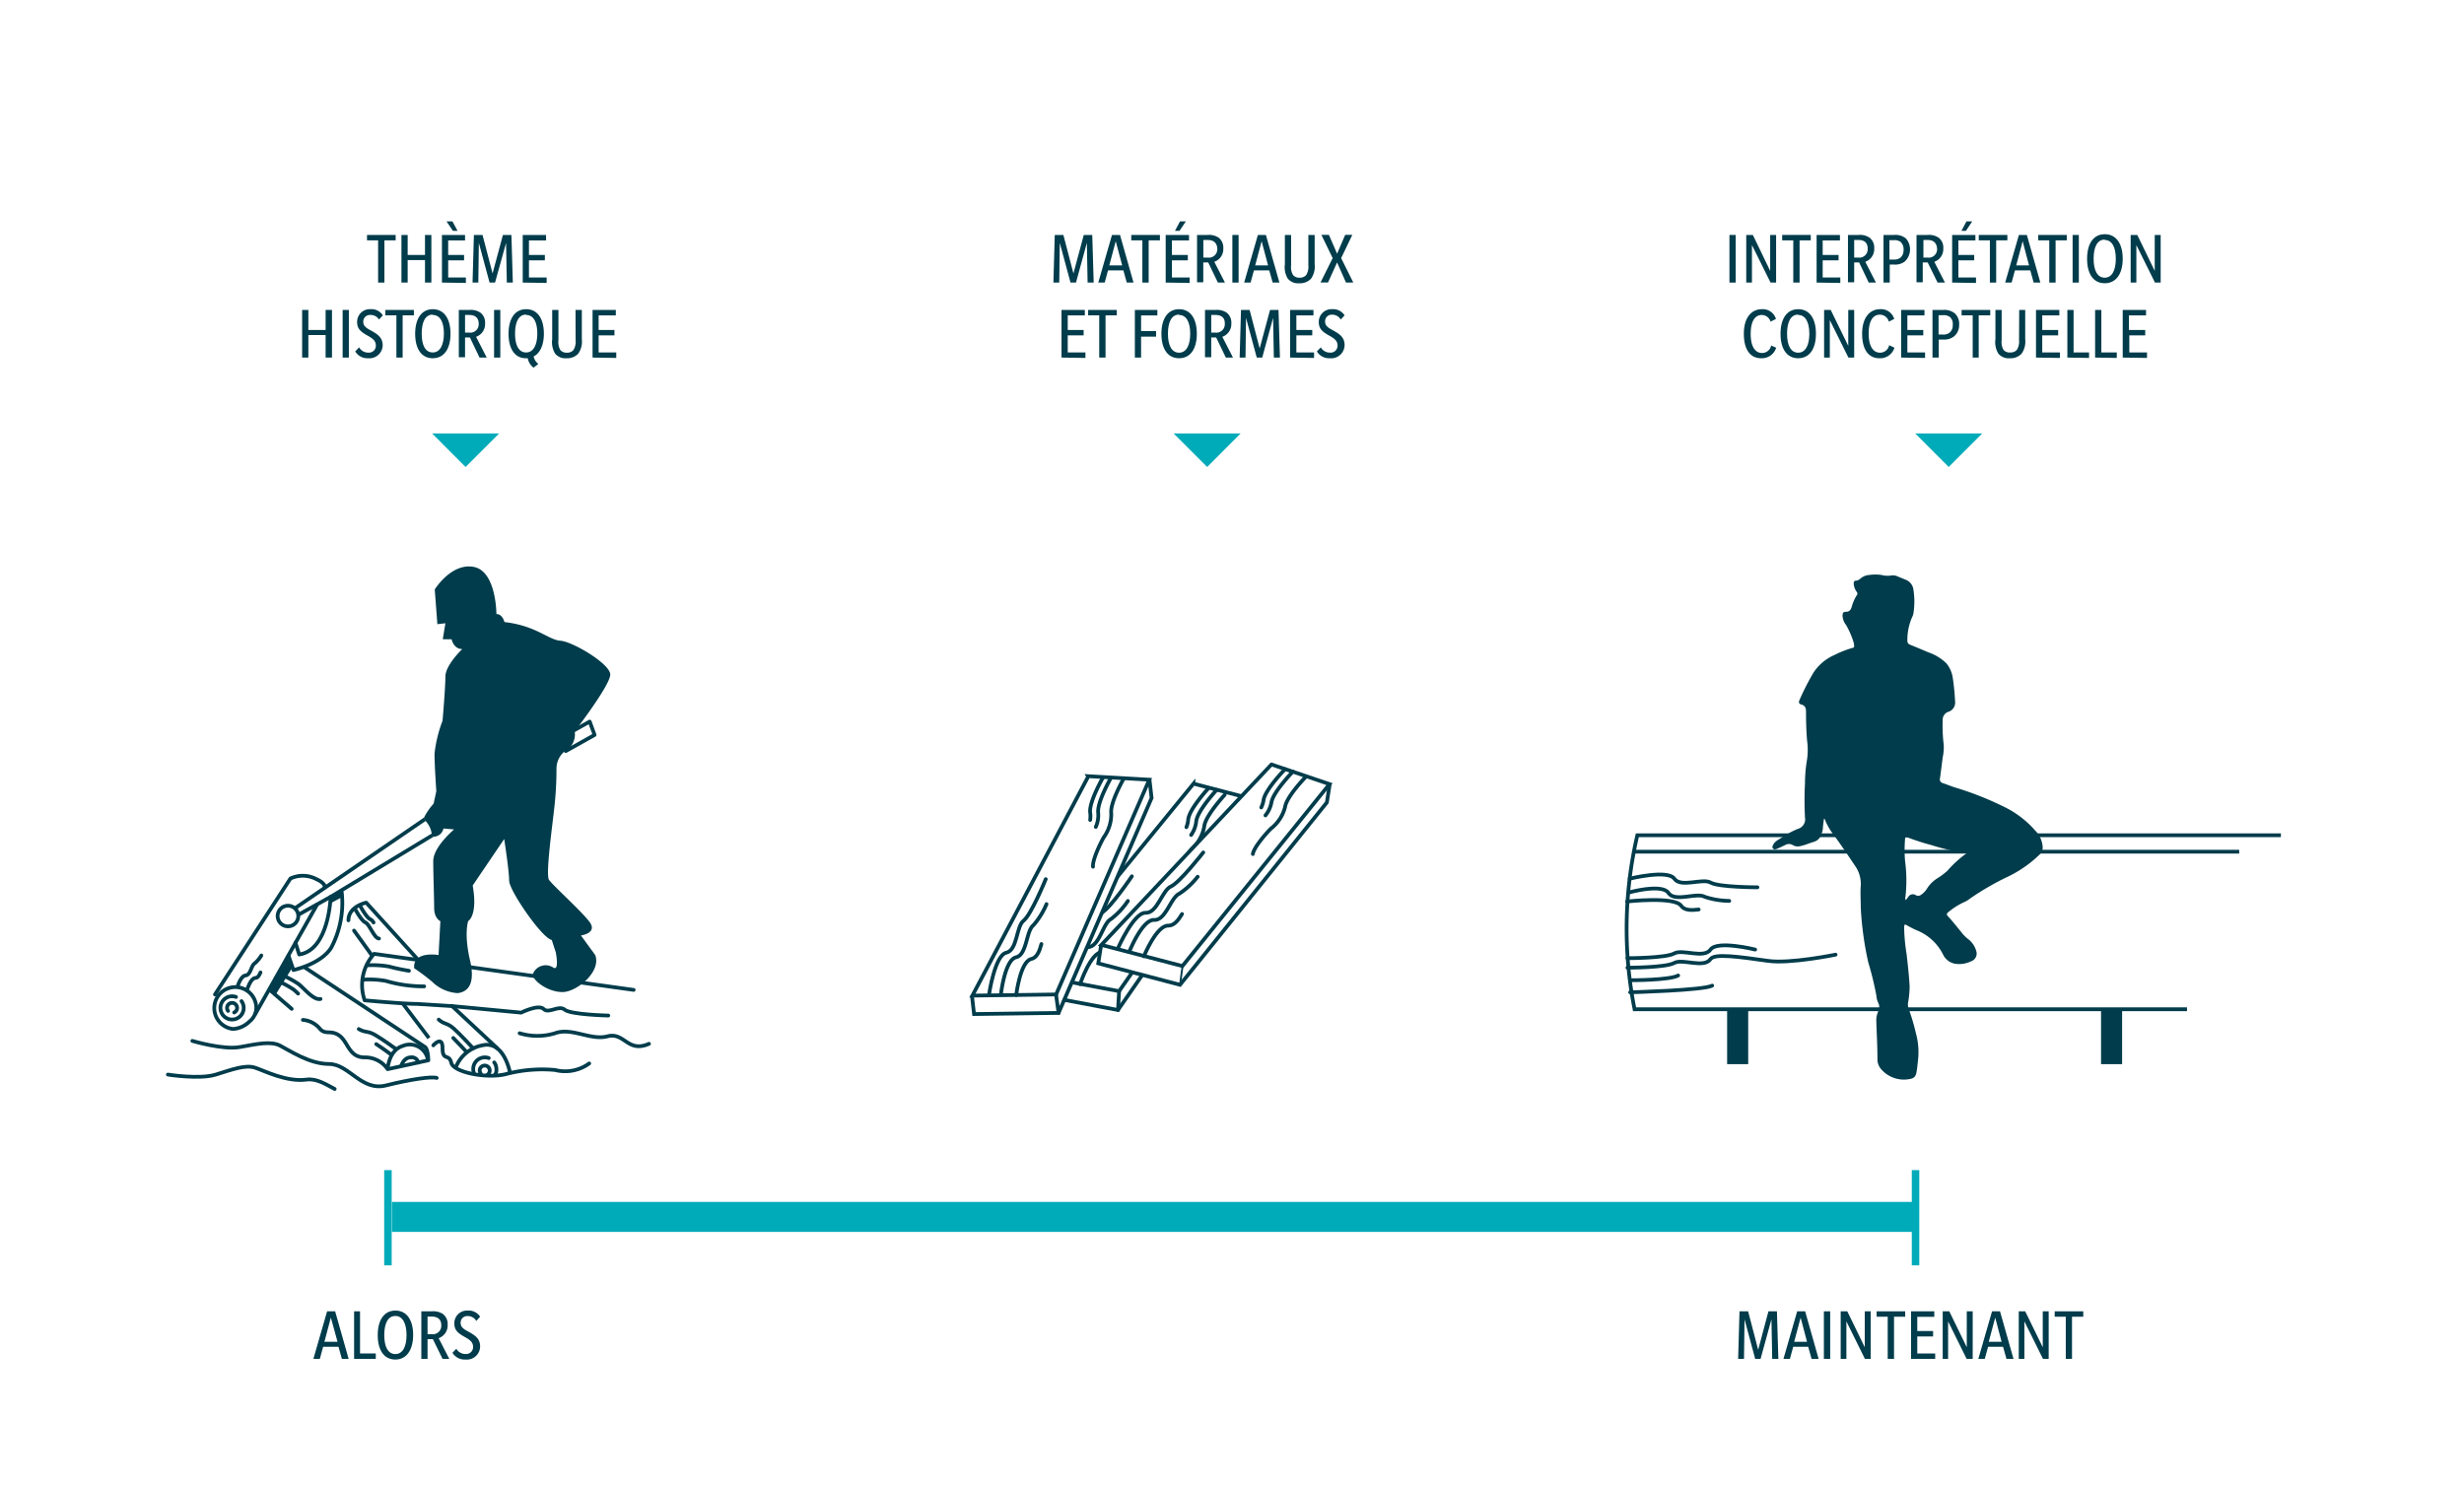<?xml version="1.0" encoding="UTF-8"?>
<svg xmlns="http://www.w3.org/2000/svg" viewBox="0 0 328.5 198">
  <defs>
    <style>.cls-1{isolation:isolate;}.cls-2{fill:#fff;}.Line-0\.5pt,.cls-3,.cls-5,.cls-6,.cls-7{fill:none;}.Line-0\.5pt,.cls-3,.cls-5{stroke:#003c4b;}.cls-3,.cls-5,.cls-6,.cls-7{stroke-miterlimit:10;}.Line-0\.5pt,.cls-3{stroke-width:0.5px;}.cls-4{fill:#003c4b;}.Line-0\.5pt{stroke-linecap:round;stroke-linejoin:round;}.cls-5{stroke-width:0.25px;}.cls-6,.cls-7{stroke:#00abb9;}.cls-6{stroke-width:4px;}.cls-6,.cls-8{mix-blend-mode:multiply;}.cls-8{fill:#00abb9;}</style>
  </defs>
  <g class="cls-1">
    <g id="White_background" data-name="White background">
      <rect class="cls-2" width="328.5" height="198"></rect>
    </g>
    <g id="Graphics">
      <path class="cls-3" d="M304.09,111.38h-85.8a55,55,0,0,0-.37,23.2h73.65"></path>
      <path class="cls-4" d="M55.22,129.11a28.27,28.27,0,0,1,2.37,1.78A5.33,5.33,0,0,0,61,132.43c1.07-.12,2.49-.83,1.66-4.39s-.24-5.22-.24-5.22,1.31-.71.6-4.74l4.2-6.2s.66,4.26.66,5.56,4.37,7.66,5.68,7.9l.54,1.66s.52,2.62-.37,2A1.83,1.83,0,0,0,71,130c.24.95,2.16,2.29,4,2.29s5.19-2.67,4.36-4.93l-1.91-2.62s2.3-.3,1.12-1.84-4.9-4.86-5.38-5.58.53-7.81.65-9.11a45.38,45.38,0,0,0,.35-5.69,3,3,0,0,1,1-2.26,2.6,2.6,0,0,0,1.43-2.73s4.74-6.16,4.74-7.58-5-4.39-6.64-4.51-3.2-2-7.47-2.49c0,0-.24-1.07-1.07-1.07,0,0,0-5.69-3-6.28s-5.22,3-5.22,3l.35,4.63,1.07-.12-.35,2.13h1.18s.24,1.31,1.42,1.31c0,0-2.25,2.13-2.25,3.67S59,96.11,59,96.11a17.59,17.59,0,0,0-1.07,4.39c0,1.54.24,5,.24,5l-.36,1.66a8.65,8.65,0,0,0-1.3,1.9c0,.35,1.06.95,1.06,2.49a1.35,1.35,0,0,0,1.55-1.07l1.42.12s-2.78,2.32-2.78,4.22.12,4.82.12,6.24.83,1.78.83,1.78l-.24,4.51S55,126.74,55.22,129.11Z"></path>
      <polyline class="cls-3" points="39.77 121.98 44.08 119.59 57.63 111.39"></polyline>
      <line class="cls-3" x1="56.63" y1="109.25" x2="39.31" y2="121.12"></line>
      <circle class="cls-3" cx="38.39" cy="122.15" r="1.38"></circle>
      <path class="Line-0.5pt" d="M38.46,127.42l.66,1.93s3.69-.79,5.05-3a12.77,12.77,0,0,0,1.39-7.36"></path>
      <path class="Line-0.5pt" d="M44.08,119.59s-.19,7.09-4.19,7.69l-.5-1.57"></path>
      <polyline class="Line-0.5pt" points="75.43 100.15 79.27 98 78.62 96.22 75.43 98"></polyline>
      <path class="Line-0.5pt" d="M34.17,134.39a2.35,2.35,0,0,1-.91,1.82,3.41,3.41,0,0,1-2.18,1,2.8,2.8,0,1,1,3.09-2.79Z"></path>
      <path class="Line-0.5pt" d="M28.66,132.61l10.06-15.46h0a3.86,3.86,0,0,1,3.44.07l.27.13s.86.42.86.89"></path>
      <line class="Line-0.5pt" x1="34.04" y1="135.21" x2="42.23" y2="120.7"></line>
      <line class="Line-0.5pt" x1="35.98" y1="132.02" x2="38.89" y2="134.53"></line>
      <path class="Line-0.5pt" d="M40.38,136a3.29,3.29,0,0,1,2.2,1.1c.78,1,1.49.15,2.67,1s1.25,2.9,3.37,2.9a3.64,3.64,0,0,1,3.06,1.57l5.42-1.18s0-1.49-.47-1.8L40.62,129"></path>
      <path class="cls-3" d="M51.68,142.54s.14-2.49,2-3.06a2.44,2.44,0,0,1,3.37,1.88"></path>
      <line class="cls-3" x1="53.64" y1="133.74" x2="57.19" y2="138.42"></line>
      <path class="Line-0.5pt" d="M57.77,139.39S59,138,59,139.77s.87.68,1.16,1.94,4.55,2.13,7.16,1.55a19,19,0,0,1,6.68-.58,5.44,5.44,0,0,0,4.55-.87"></path>
      <path class="cls-3" d="M68,143.06s-.78-4.35-3.68-3.67a4.77,4.77,0,0,0-3.58,3"></path>
      <path class="Line-0.5pt" d="M66.27,139.76l-6-5.6-4.65-.29c-1.84,0-7-.48-7-.48a6.18,6.18,0,0,1,1.26-6.2L84.48,132"></path>
      <path class="Line-0.5pt" d="M60.29,134.16l9.19.87s2.32-1.16,3-.48,2-.58,2.81.09,5.81.78,5.81.78"></path>
      <path class="Line-0.5pt" d="M55.67,127.91l-6.85-7.55s-2.37.49-2.37,2.36"></path>
      <line class="Line-0.5pt" x1="49.59" y1="127.41" x2="47.2" y2="124.09"></line>
      <path class="Line-0.5pt" d="M30.4,134.8a.68.68,0,0,1-.13-.4.67.67,0,1,1,.95.61"></path>
      <path class="Line-0.5pt" d="M64.08,143.13a.68.68,0,0,1-.13-.4.67.67,0,1,1,1,.61"></path>
      <path class="Line-0.5pt" d="M32.2,133.5a1.53,1.53,0,0,1,.29.9,1.55,1.55,0,1,1-1.55-1.55,1.5,1.5,0,0,1,.52.09"></path>
      <path class="Line-0.5pt" d="M63.16,143a1.49,1.49,0,0,1-.07-.47A1.54,1.54,0,0,1,64.63,141a1.51,1.51,0,0,1,.53.09"></path>
      <path class="Line-0.5pt" d="M65.89,141.67a1.47,1.47,0,0,1,.29.9,1.08,1.08,0,0,1-.21.77"></path>
      <path class="Line-0.5pt" d="M31.68,131.53s.4-1.39,1.07-1.46.74-1.34,1.21-1.61a4.28,4.28,0,0,0,.88-1.05"></path>
      <path class="Line-0.5pt" d="M32.93,132s.45-1.53,1.12-1.6c.34,0,.52-.37.68-.73"></path>
      <path class="Line-0.5pt" d="M53.54,142s.35-1,1.22-1a.87.87,0,0,1,1,.69"></path>
      <path class="Line-0.5pt" d="M52.65,139.78S51,138.58,50,138s-1.3-.26-2.17-.78"></path>
      <path class="Line-0.5pt" d="M52.16,140.64s-1-.76-2-1.41"></path>
      <path class="Line-0.5pt" d="M63.07,139.78s-1.68-1.83-2.58-2.63-1.23-.51-2-1.19"></path>
      <path class="Line-0.5pt" d="M62.11,140.18s-.86-.94-1.68-1.77"></path>
      <polygon class="cls-4" points="36.83 132.5 38.91 129.12 38.25 127.49 35.9 131.96 36.83 132.5"></polygon>
      <polygon class="cls-4" points="44.07 120.45 45.54 119.66 45.66 118.74 44.13 119.6 44.07 120.45"></polygon>
      <path class="Line-0.5pt" d="M48.92,128.72a13,13,0,0,1,2.92.16,26.62,26.62,0,0,0,2.68.57"></path>
      <path class="Line-0.5pt" d="M48.51,130.63a12.5,12.5,0,0,1,2.92.17,17.89,17.89,0,0,0,5.12.73"></path>
      <path class="Line-0.5pt" d="M47.33,121.2s.85,1.6,1.39,1.81,1.17,2.14,1.81,2.14"></path>
      <path class="Line-0.5pt" d="M48,120.77s.85,1.6,1.38,1.82a1,1,0,0,1,.42.42"></path>
      <path class="Line-0.5pt" d="M25.64,138.8s4.1,1.23,6.35.82,4.1-.82,5.33-.2,3.89,2.46,6.55,2.46,4.31,3.68,7.58,2.86,6.15-1.23,6.77-1"></path>
      <path class="Line-0.5pt" d="M22.38,143.29s4.22.68,6.4,0,3.95-1.35,5.25-.91,4.19,1.93,6.83,1.58c1.32-.18,2.51.59,3.76,1.25"></path>
      <path class="Line-0.5pt" d="M69.28,137.78a8.06,8.06,0,0,0,4.71,0c2.26-.82,4.71,1,7,.41s2.66,2.25,5.53,1"></path>
      <path class="Line-0.5pt" d="M37.79,130.11a12.48,12.48,0,0,1,2,1.1c.74.55,2,2.21,2.94,2"></path>
      <path class="Line-0.5pt" d="M37.15,130.86a12.4,12.4,0,0,1,2,1.1c.17.13.37.32.59.53"></path>
      <polygon class="cls-2" points="137.97 132.6 148.88 134.53 166.84 109.02 167.16 106.53 159.13 104.5 138.19 130.18 137.97 132.6"></polygon>
      <path class="cls-3" d="M159.13,104.5l7.9,2.07a0,0,0,0,1,0,0l-17.83,25.6h0l-11-2.05s0,0,0,0l20.91-25.61S159.12,104.5,159.13,104.5Z"></path>
      <polyline class="cls-3" points="167.06 106.58 166.85 109.03 149.05 134.68 137.97 132.6 138.18 130.15"></polyline>
      <line class="Line-0.5pt" x1="149.05" y1="134.68" x2="149.2" y2="132.21"></line>
      <path class="Line-0.5pt" d="M140.46,130.37s1.77-4.91,3.32-4.94,2-3.17,3.12-3.74,4-4.84,4-4.84"></path>
      <path class="Line-0.5pt" d="M142,130.61s1.39-4.28,3-4.31,2-3.17,3.12-3.75a10.15,10.15,0,0,0,2.25-2.41"></path>
      <path class="Line-0.5pt" d="M144,131.23s1.4-4.28,3-4.31c.78,0,1.27-.81,1.71-1.67"></path>
      <path class="Line-0.5pt" d="M163.27,106s-2.6,2.81-2.72,4.2a5.26,5.26,0,0,1-1.66,3c-.52.58-2.1,2.63-2.18,3.56"></path>
      <path class="Line-0.5pt" d="M162.2,105.34s-2.6,2.81-2.72,4.2a3.87,3.87,0,0,1-.68,1.8"></path>
      <path class="Line-0.5pt" d="M161.13,105.09s-2.61,2.81-2.72,4.21a3.37,3.37,0,0,1-.24,1"></path>
      <polygon class="cls-2" points="146.42 128.46 157.17 131.16 176.9 106.99 177.39 104.53 169.52 101.94 146.81 126.06 146.42 128.46"></polygon>
      <path class="cls-3" d="M169.52,101.94l7.73,2.62s0,0,0,0l-19.61,24.26s0,0,0,0L146.83,126s0,0,0,0l22.68-24.06Z"></path>
      <polyline class="cls-3" points="177.28 104.57 176.9 107 157.32 131.32 146.42 128.46 146.8 126.03"></polyline>
      <line class="cls-5" x1="157.32" y1="131.32" x2="157.65" y2="128.86"></line>
      <path class="Line-0.5pt" d="M149.06,126.41s2.11-4.77,3.67-4.69,2.2-3,3.37-3.51,4.32-4.54,4.32-4.54"></path>
      <path class="Line-0.5pt" d="M150.62,126.76s1.69-4.17,3.25-4.09,2.2-3,3.37-3.51a10.44,10.44,0,0,0,2.43-2.25"></path>
      <path class="Line-0.5pt" d="M152.5,127.52s1.7-4.17,3.26-4.09c.78,0,1.33-.72,1.83-1.55"></path>
      <path class="Line-0.5pt" d="M174.05,103.63s-2.52,2.57-2.73,4a5.27,5.27,0,0,1-1.87,2.85c-.56.54-2.28,2.48-2.42,3.4"></path>
      <path class="Line-0.5pt" d="M172.37,102.89s-2.64,2.72-2.86,4.1a3.89,3.89,0,0,1-.8,1.74"></path>
      <path class="Line-0.5pt" d="M171.32,102.57s-2.64,2.71-2.86,4.1a3.31,3.31,0,0,1-.31,1"></path>
      <polygon class="cls-2" points="129.86 135.22 140.94 134.96 153.53 106.41 153.34 103.91 145.07 103.5 129.6 132.8 129.86 135.22"></polygon>
      <path class="cls-3" d="M145.07,103.5l8.15.47s0,0,0,0L140.8,132.61h0l-11.16.15s0,0,0,0l15.45-29.23Z"></path>
      <polyline class="cls-3" points="153.25 103.97 153.53 106.41 141.13 135.07 129.86 135.22 129.58 132.77"></polyline>
      <line class="Line-0.5pt" x1="141.13" y1="135.07" x2="140.79" y2="132.62"></line>
      <path class="Line-0.5pt" d="M131.87,132.54s.76-5.16,2.28-5.5,1.31-3.5,2.32-4.28,2.95-5.53,2.95-5.53"></path>
      <path class="Line-0.5pt" d="M133.46,132.46s.52-4.47,2-4.81,1.32-3.5,2.32-4.28a10.44,10.44,0,0,0,1.74-2.81"></path>
      <path class="Line-0.5pt" d="M135.48,132.69s.53-4.47,2-4.81c.76-.17,1.09-1,1.36-2"></path>
      <path class="Line-0.5pt" d="M149.81,103.83s-1.82,3.19-1.66,4.58a5.26,5.26,0,0,1-1,3.25c-.39.67-1.53,3-1.43,3.91"></path>
      <path class="Line-0.5pt" d="M148.07,103.8s-1.82,3.18-1.66,4.57a3.82,3.82,0,0,1-.32,1.9"></path>
      <path class="Line-0.5pt" d="M147,103.77s-1.82,3.18-1.66,4.57a3.31,3.31,0,0,1,0,1"></path>
      <g id="V1poLs">
        <path class="cls-4" d="M243.18,109.16a14.71,14.71,0,0,0-.17,1.47c-.17.72-.37,1.39-1.23,1.64-.6.18-1.17.44-1.78.56a1.29,1.29,0,0,1-1-.15,1,1,0,0,0-1,0c-.37.18-.74.36-1.12.52-.18.07-.38.12-.52-.07s0-.36.06-.52c.28-.5.81-.7,1.24-1a11.18,11.18,0,0,1,2.05-1.09,1.31,1.31,0,0,0,.93-1.5,43.52,43.52,0,0,1,0-4.57,19.12,19.12,0,0,1,.28-3.2,9.1,9.1,0,0,0,0-2.5c-.11-1.26-.14-2.54-.14-3.81,0-.48-.09-.85-.63-1-.33-.08-.38-.29-.24-.6a32.86,32.86,0,0,1,1.89-3.69,6.43,6.43,0,0,1,2.79-2.32,13.74,13.74,0,0,1,2.4-.94c.18,0,.23-.17.2-.34a2.7,2.7,0,0,0-.07-.41,11.48,11.48,0,0,0-1-2.3,2.13,2.13,0,0,1-.47-1.2c0-.4.08-.56.47-.56s.6-.21.73-.59a5.83,5.83,0,0,1,.71-1.64c.12-.15.07-.27,0-.4a2,2,0,0,1-.42-1.1c0-.24,0-.4.31-.42a.92.92,0,0,0,.54-.24,2,2,0,0,1,1.22-.52,6,6,0,0,1,1.64,0,3.05,3.05,0,0,0,1.34.06,1.51,1.51,0,0,1,.84.15l1.07.44a1.62,1.62,0,0,1,1,1.33,10.27,10.27,0,0,1,0,3.13,1.46,1.46,0,0,1-.15.46,7.48,7.48,0,0,0-.66,3.19.51.51,0,0,0,.37.54c.79.33,1.59.65,2.38,1a6.42,6.42,0,0,1,2.47,1.5,4,4,0,0,1,.83,1.9,30.45,30.45,0,0,1,.31,3.16,1.27,1.27,0,0,1-.88,1.38,1.11,1.11,0,0,0-.77,1.1,20.4,20.4,0,0,0,.14,3.32A6.61,6.61,0,0,1,259,101c-.12.92-.23,1.85-.36,2.78a.51.51,0,0,0,.36.64l1.55.56a41.78,41.78,0,0,1,6.58,2.58,13,13,0,0,1,4.2,3.19,3.4,3.4,0,0,1,1,2.22,1.26,1.26,0,0,1-.37.94,15.86,15.86,0,0,1-4.29,3,36.87,36.87,0,0,0-5,2.89,3.73,3.73,0,0,1-.73.46,9.15,9.15,0,0,0-2.22,1.4c-.18.13-.22.3-.08.45.73.79,1.39,1.64,2.07,2.47a4.77,4.77,0,0,0,.65.62,3,3,0,0,1,1.11,1.61,1.08,1.08,0,0,1-.67,1.37,3.69,3.69,0,0,1-1.93.36,2.21,2.21,0,0,1-1.81-1.23,6.71,6.71,0,0,0-3.55-3.27,12.81,12.81,0,0,1-1.17-.59c-.43-.25-.46-.22-.48.26a24.65,24.65,0,0,0,.33,3.54c.16,1.41.32,2.82.4,4.24a12.39,12.39,0,0,1-.17,2,1.94,1.94,0,0,0,0,.93,25.45,25.45,0,0,1,1,3.33,9.44,9.44,0,0,1,.28,3.7c-.05.48-.1,1-.18,1.45-.11.66-.33.9-1,1a4,4,0,0,1-3.71-1.31,2,2,0,0,1-.51-1.4c0-1.67-.1-3.34-.15-5a2.92,2.92,0,0,1,.23-1.27,1.29,1.29,0,0,0,0-1.25,2.53,2.53,0,0,1-.22-.91,41.87,41.87,0,0,0-1.08-4.42,43.32,43.32,0,0,1-1-7.26c0-1-.08-2,0-3.06a4.17,4.17,0,0,0-.81-2.63c-1-1.49-2-3-3.05-4.39a8.89,8.89,0,0,1-.88-1.6C243.31,109.32,243.3,109.21,243.18,109.16Zm19,4.61a29.7,29.7,0,0,1-4.72-1.09,31.07,31.07,0,0,1-3.11-1c-.22-.08-.36-.07-.37.22a18.47,18.47,0,0,0,0,2.88,19.52,19.52,0,0,1,.06,4.77.56.56,0,0,0,.05.48l.33-.45a.71.71,0,0,1,.93-.25c.43.27.7.06,1-.19a2.68,2.68,0,0,0,.56-.65,4.31,4.31,0,0,1,1.36-1.36,9.47,9.47,0,0,0,1.34-1A15,15,0,0,1,262.2,113.77Z"></path>
      </g>
      <path class="Line-0.5pt" d="M217.27,117.17s5.06-1.25,5.95,0,3.74-.11,4.84.52,6.24.63,6.24.63"></path>
      <path class="Line-0.5pt" d="M234,126.62s-5.06-1.26-5.95,0-3.74-.11-4.85.52-6.23.63-6.23.63"></path>
      <path class="Line-0.5pt" d="M223.73,130.08c-1.1.63-6.23.63-6.23.63"></path>
      <path class="Line-0.5pt" d="M228.27,131.43c-1.11.63-10.94.89-10.94.89"></path>
      <path class="Line-0.5pt" d="M244.72,127.3s-6.08,1.25-9,.83c-4-.57-7.16-1-7.67-.24-.9,1.28-3.74-.11-4.85.52s-6.23.63-6.23.63"></path>
      <path class="Line-0.5pt" d="M217.21,119s4.34-1.21,5.23.07,3.73-.11,4.84.52a10.71,10.71,0,0,0,3.26.54"></path>
      <path class="Line-0.5pt" d="M216.92,120.21s6.32-.71,7.21.57c.44.64,1.38.61,2.34.5"></path>
      <rect class="cls-4" x="230.26" y="134.59" width="2.81" height="7.31"></rect>
      <rect class="cls-4" x="280.11" y="134.59" width="2.81" height="7.31"></rect>
      <line class="cls-3" x1="217.78" y1="113.57" x2="298.53" y2="113.57"></line>
      <line class="cls-6" x1="52.25" y1="162.27" x2="255.5" y2="162.27"></line>
      <line class="cls-7" x1="51.72" y1="156.03" x2="51.72" y2="168.73"></line>
      <line class="cls-7" x1="255.38" y1="156.03" x2="255.38" y2="168.73"></line>
      <polygon class="cls-8" points="62.07 62.27 57.61 57.8 66.54 57.8 62.07 62.27"></polygon>
      <polygon class="cls-8" points="259.8 62.27 255.34 57.8 264.27 57.8 259.8 62.27"></polygon>
      <polygon class="cls-8" points="160.94 62.27 156.47 57.8 165.4 57.8 160.94 62.27"></polygon>
    </g>
    <g id="FR">
      <path class="cls-4" d="M45.58,181.2l-.45-1.61H43.08l-.44,1.61h-.86l1.83-6.34h1.07l1.8,6.34Zm-1.47-5.5-.86,3.22H45Z"></path>
      <path class="cls-4" d="M47.21,181.2v-6.34H48v5.62H50.1v.72Z"></path>
      <path class="cls-4" d="M52.71,181.29c-1.48,0-2.35-1.2-2.35-3.25s.87-3.28,2.36-3.28S55.08,176,55.08,178,54.21,181.29,52.71,181.29Zm0-5.81c-1,0-1.48,1-1.48,2.55s.5,2.53,1.48,2.53,1.49-1,1.49-2.53S53.69,175.48,52.71,175.48Z"></path>
      <path class="cls-4" d="M59,181.2l-1.29-2.63H57v2.63h-.83v-6.34h1.42a2.31,2.31,0,0,1,1.48.37,1.68,1.68,0,0,1,.61,1.43,1.79,1.79,0,0,1-1.2,1.78l1.42,2.76Zm-1.38-5.64H57v2.35h.54a1.13,1.13,0,0,0,1.29-1.21C58.83,176,58.41,175.56,57.57,175.56Z"></path>
      <path class="cls-4" d="M62.06,181.29a1.91,1.91,0,0,1-1.74-.9l.52-.54a1.38,1.38,0,0,0,1.23.7.92.92,0,0,0,1-.94c0-.61-.38-.91-1-1.27-1-.55-1.5-.94-1.5-1.88a1.69,1.69,0,0,1,1.79-1.7,1.81,1.81,0,0,1,1.65.82l-.51.56a1.32,1.32,0,0,0-1.15-.65.88.88,0,0,0-.94.9c0,.53.32.8,1,1.16.9.5,1.6.92,1.6,2A1.77,1.77,0,0,1,62.06,181.29Z"></path>
      <path class="cls-4" d="M51.25,32.05v5.63h-.84V32.05H48.93v-.72h3.82v.72Z"></path>
      <path class="cls-4" d="M56.66,37.68v-3H54.35v3h-.83V31.33h.83V34h2.31V31.33h.85v6.35Z"></path>
      <path class="cls-4" d="M58.92,37.68V31.33H62v.73H59.75V34h2.12v.72H59.75V37h2.36v.73Zm1.46-6.9-.85-1.26h.79L61,30.78Z"></path>
      <path class="cls-4" d="M67.57,37.68l-.1-5.29L66,37.68h-.73l-1.43-5.29-.07,5.29H63l.18-6.35h1.15l1.34,5.13,1.38-5.13h1.13l.19,6.35Z"></path>
      <path class="cls-4" d="M69.69,37.68V31.33H72.8v.73H70.52V34h2.12v.72H70.52V37h2.36v.73Z"></path>
      <path class="cls-4" d="M43.41,47.68v-3h-2.3v3h-.83V41.33h.83V44h2.3V41.33h.85v6.35Z"></path>
      <path class="cls-4" d="M45.68,47.68V41.33h.83v6.35Z"></path>
      <path class="cls-4" d="M49.1,47.77a1.89,1.89,0,0,1-1.74-.91l.52-.54a1.38,1.38,0,0,0,1.23.7.92.92,0,0,0,1-.94c0-.61-.38-.91-1-1.27-1-.55-1.5-.94-1.5-1.88a1.69,1.69,0,0,1,1.79-1.7,1.79,1.79,0,0,1,1.64.82l-.51.56A1.29,1.29,0,0,0,49.37,42a.88.88,0,0,0-.94.9c0,.53.32.8,1,1.16.89.5,1.59.92,1.59,2A1.77,1.77,0,0,1,49.1,47.77Z"></path>
      <path class="cls-4" d="M53.68,42.05v5.63h-.83V42.05H51.37v-.72h3.81v.72Z"></path>
      <path class="cls-4" d="M57.69,47.77c-1.47,0-2.34-1.21-2.34-3.26s.87-3.28,2.35-3.28,2.36,1.23,2.36,3.27S59.19,47.77,57.69,47.77Zm0-5.82c-1,0-1.47,1-1.47,2.55S56.72,47,57.69,47s1.49-1,1.49-2.53S58.67,42,57.69,42Z"></path>
      <path class="cls-4" d="M63.93,47.68,62.65,45H62v2.64h-.83V41.33h1.42a2.28,2.28,0,0,1,1.47.37,1.68,1.68,0,0,1,.61,1.43,1.79,1.79,0,0,1-1.2,1.78l1.42,2.77ZM62.56,42H62v2.35h.54a1.12,1.12,0,0,0,1.28-1.21C63.81,42.42,63.39,42,62.56,42Z"></path>
      <path class="cls-4" d="M65.87,47.68V41.33h.83v6.35Z"></path>
      <path class="cls-4" d="M71.14,47.53a1.74,1.74,0,0,0,.63,1l-.63.5a2,2,0,0,1-.78-1.26H70.1c-1.42,0-2.3-1.21-2.3-3.26s.87-3.28,2.35-3.28,2.36,1.23,2.36,3.27C72.51,46,72,47.11,71.14,47.53Zm-1-5.58c-1,0-1.47,1-1.47,2.55S69.17,47,70.14,47s1.49-1,1.49-2.53S71.12,42,70.14,42Z"></path>
      <path class="cls-4" d="M76.73,41.33h.84v3.9a2.82,2.82,0,0,1-.48,1.93,2,2,0,0,1-1.57.61A1.74,1.74,0,0,1,74,47.14a2.94,2.94,0,0,1-.38-1.91v-3.9h.83v4.05a2.15,2.15,0,0,0,.24,1.28,1.08,1.08,0,0,0,.87.37,1.11,1.11,0,0,0,.89-.35,2.08,2.08,0,0,0,.29-1.3Z"></path>
      <path class="cls-4" d="M79,47.68V41.33h3.1v.73H79.81V44h2.11v.72H79.81V47h2.35v.73Z"></path>
      <path class="cls-4" d="M145,37.68l-.1-5.29-1.45,5.29h-.73l-1.43-5.29-.07,5.29h-.78l.18-6.35h1.15l1.34,5.13,1.38-5.13h1.13l.19,6.35Z"></path>
      <path class="cls-4" d="M150.22,37.68l-.45-1.62h-2.05l-.44,1.62h-.86l1.83-6.35h1.07l1.8,6.35Zm-1.47-5.51-.86,3.22h1.72Z"></path>
      <path class="cls-4" d="M153.14,32.05v5.63h-.84V32.05h-1.48v-.72h3.82v.72Z"></path>
      <path class="cls-4" d="M155.41,37.68V31.33h3.11v.73h-2.28V34h2.12v.72h-2.12V37h2.36v.73Zm1.84-6.9h-.6l.67-1.26h.78Z"></path>
      <path class="cls-4" d="M162.37,37.68,161.08,35h-.66v2.64h-.83V31.33H161a2.31,2.31,0,0,1,1.48.37,1.68,1.68,0,0,1,.61,1.43,1.79,1.79,0,0,1-1.2,1.78l1.42,2.77ZM161,32h-.57v2.35H161a1.13,1.13,0,0,0,1.29-1.21C162.25,32.42,161.83,32,161,32Z"></path>
      <path class="cls-4" d="M164.3,37.68V31.33h.83v6.35Z"></path>
      <path class="cls-4" d="M169.67,37.68l-.45-1.62h-2.05l-.44,1.62h-.86l1.83-6.35h1.07l1.8,6.35Zm-1.47-5.51-.86,3.22h1.72Z"></path>
      <path class="cls-4" d="M174.43,31.33h.84v3.9a2.82,2.82,0,0,1-.48,1.93,2,2,0,0,1-1.57.61,1.76,1.76,0,0,1-1.54-.63,2.94,2.94,0,0,1-.38-1.91v-3.9h.83v4.05a2.06,2.06,0,0,0,.25,1.28,1.06,1.06,0,0,0,.87.37,1.11,1.11,0,0,0,.89-.35,2.08,2.08,0,0,0,.29-1.3Z"></path>
      <path class="cls-4" d="M179.45,37.68,178.26,35l-1.21,2.67h-1l1.62-3.25-1.5-3.1h1l1.09,2.51,1.08-2.51h.95l-1.49,3.1,1.62,3.25Z"></path>
      <path class="cls-4" d="M141.52,47.68V41.33h3.11v.73h-2.28V44h2.12v.72h-2.12V47h2.36v.73Z"></path>
      <path class="cls-4" d="M147.39,42.05v5.63h-.84V42.05h-1.48v-.72h3.82v.72Z"></path>
      <path class="cls-4" d="M152.13,42.06v2.09h2v.74h-2v2.79h-.83V41.33h3v.73Z"></path>
      <path class="cls-4" d="M157.19,47.77c-1.48,0-2.35-1.21-2.35-3.26s.87-3.28,2.36-3.28,2.36,1.23,2.36,3.27S158.69,47.77,157.19,47.77Zm0-5.82c-1,0-1.48,1-1.48,2.55s.5,2.53,1.48,2.53,1.49-1,1.49-2.53S158.17,42,157.19,42Z"></path>
      <path class="cls-4" d="M163.43,47.68,162.14,45h-.66v2.64h-.83V41.33h1.42a2.31,2.31,0,0,1,1.48.37,1.68,1.68,0,0,1,.61,1.43,1.79,1.79,0,0,1-1.2,1.78l1.42,2.77ZM162.05,42h-.57v2.35H162a1.13,1.13,0,0,0,1.29-1.21C163.31,42.42,162.89,42,162.05,42Z"></path>
      <path class="cls-4" d="M169.83,47.68l-.1-5.29-1.45,5.29h-.73l-1.43-5.29-.07,5.29h-.78l.18-6.35h1.15l1.34,5.13,1.38-5.13h1.13l.19,6.35Z"></path>
      <path class="cls-4" d="M172,47.68V41.33h3.11v.73h-2.28V44h2.12v.72h-2.12V47h2.36v.73Z"></path>
      <path class="cls-4" d="M177.31,47.77a1.89,1.89,0,0,1-1.74-.91l.52-.54a1.38,1.38,0,0,0,1.23.7.92.92,0,0,0,1-.94c0-.61-.38-.91-1-1.27-1-.55-1.5-.94-1.5-1.88a1.69,1.69,0,0,1,1.79-1.7,1.81,1.81,0,0,1,1.65.82l-.51.56a1.32,1.32,0,0,0-1.15-.65.88.88,0,0,0-.94.9c0,.53.32.8,1,1.16.9.5,1.6.92,1.6,2A1.78,1.78,0,0,1,177.31,47.77Z"></path>
      <path class="cls-4" d="M230.57,37.68V31.33h.83v6.35Z"></path>
      <path class="cls-4" d="M236.05,37.68l-2.48-5v5h-.76V31.33h.88L236,36.12V31.33h.79v6.35Z"></path>
      <path class="cls-4" d="M239.92,32.05v5.63h-.84V32.05H237.6v-.72h3.81v.72Z"></path>
      <path class="cls-4" d="M242.19,37.68V31.33h3.11v.73H243V34h2.12v.72H243V37h2.35v.73Z"></path>
      <path class="cls-4" d="M249.14,37.68,247.86,35h-.66v2.64h-.83V31.33h1.42a2.26,2.26,0,0,1,1.47.37,1.68,1.68,0,0,1,.61,1.43,1.79,1.79,0,0,1-1.19,1.78l1.42,2.77ZM247.77,32h-.57v2.35h.54A1.12,1.12,0,0,0,249,33.17C249,32.42,248.61,32,247.77,32Z"></path>
      <path class="cls-4" d="M254,34.83a2.07,2.07,0,0,1-1.44.45h-.62v2.4h-.83V31.33h1.42a2.16,2.16,0,0,1,1.59.49,2.22,2.22,0,0,1-.12,3Zm-.55-2.53a1.39,1.39,0,0,0-1-.27h-.55v2.58h.54a1.34,1.34,0,0,0,.93-.26,1.26,1.26,0,0,0,.41-1A1.28,1.28,0,0,0,253.42,32.3Z"></path>
      <path class="cls-4" d="M258.32,37.68,257,35h-.66v2.64h-.83V31.33H257a2.29,2.29,0,0,1,1.47.37,1.68,1.68,0,0,1,.61,1.43,1.79,1.79,0,0,1-1.2,1.78l1.42,2.77ZM257,32h-.57v2.35h.54a1.12,1.12,0,0,0,1.28-1.21C258.2,32.42,257.79,32,257,32Z"></path>
      <path class="cls-4" d="M260.26,37.68V31.33h3.1v.73h-2.27V34h2.11v.72h-2.11V37h2.35v.73Zm1.84-6.9h-.6l.67-1.26h.77Z"></path>
      <path class="cls-4" d="M266.13,32.05v5.63h-.84V32.05h-1.48v-.72h3.81v.72Z"></path>
      <path class="cls-4" d="M271.13,37.68l-.45-1.62h-2.05l-.44,1.62h-.86l1.83-6.35h1.06l1.8,6.35Zm-1.47-5.51-.86,3.22h1.71Z"></path>
      <path class="cls-4" d="M274.05,32.05v5.63h-.84V32.05h-1.48v-.72h3.81v.72Z"></path>
      <path class="cls-4" d="M276.32,37.68V31.33h.83v6.35Z"></path>
      <path class="cls-4" d="M280.6,37.77c-1.48,0-2.35-1.21-2.35-3.26s.87-3.28,2.36-3.28S283,32.46,283,34.5,282.1,37.77,280.6,37.77Zm0-5.82c-1,0-1.48,1-1.48,2.55s.5,2.53,1.48,2.53,1.48-1,1.48-2.53S281.57,32,280.6,32Z"></path>
      <path class="cls-4" d="M287.3,37.68l-2.48-5v5h-.76V31.33h.88l2.33,4.79V31.33h.79v6.35Z"></path>
      <path class="cls-4" d="M236.8,46.37a2,2,0,0,1-2,1.4c-1.46,0-2.31-1.14-2.31-3.27s1-3.27,2.41-3.27a1.84,1.84,0,0,1,1.87,1.3l-.72.36A1.24,1.24,0,0,0,234.9,42c-1,0-1.5.95-1.5,2.53,0,1.74.64,2.54,1.51,2.54a1.23,1.23,0,0,0,1.22-1Z"></path>
      <path class="cls-4" d="M239.73,47.77c-1.48,0-2.35-1.21-2.35-3.26s.87-3.28,2.36-3.28,2.36,1.23,2.36,3.27S241.23,47.77,239.73,47.77Zm0-5.82c-1,0-1.48,1-1.48,2.55s.5,2.53,1.48,2.53,1.49-1,1.49-2.53S240.71,42,239.73,42Z"></path>
      <path class="cls-4" d="M246.43,47.68l-2.48-5v5h-.76V41.33h.88l2.34,4.79V41.33h.79v6.35Z"></path>
      <path class="cls-4" d="M252.57,46.37a2,2,0,0,1-2,1.4c-1.46,0-2.31-1.14-2.31-3.27s1-3.27,2.41-3.27a1.84,1.84,0,0,1,1.87,1.3l-.72.36a1.24,1.24,0,0,0-1.19-.93c-1,0-1.5.95-1.5,2.53,0,1.74.64,2.54,1.51,2.54a1.23,1.23,0,0,0,1.22-1Z"></path>
      <path class="cls-4" d="M253.46,47.68V41.33h3.11v.73h-2.28V44h2.12v.72h-2.12V47h2.36v.73Z"></path>
      <path class="cls-4" d="M260.54,44.83a2.12,2.12,0,0,1-1.45.45h-.62v2.4h-.83V41.33h1.42a2.16,2.16,0,0,1,1.59.49,1.88,1.88,0,0,1,.54,1.49A1.94,1.94,0,0,1,260.54,44.83ZM260,42.3a1.39,1.39,0,0,0-1-.27h-.55v2.58H259a1.34,1.34,0,0,0,.93-.26,1.26,1.26,0,0,0,.41-1A1.28,1.28,0,0,0,260,42.3Z"></path>
      <path class="cls-4" d="M263.8,42.05v5.63H263V42.05h-1.48v-.72h3.82v.72Z"></path>
      <path class="cls-4" d="M269.2,41.33H270v3.9a2.82,2.82,0,0,1-.48,1.93,2,2,0,0,1-1.57.61,1.76,1.76,0,0,1-1.54-.63,2.94,2.94,0,0,1-.38-1.91v-3.9h.83v4.05a2.06,2.06,0,0,0,.25,1.28A1.06,1.06,0,0,0,268,47a1.11,1.11,0,0,0,.89-.35,2.08,2.08,0,0,0,.29-1.3Z"></path>
      <path class="cls-4" d="M271.44,47.68V41.33h3.11v.73h-2.28V44h2.12v.72h-2.12V47h2.36v.73Z"></path>
      <path class="cls-4" d="M275.62,47.68V41.33h.83V47h2.06v.73Z"></path>
      <path class="cls-4" d="M279.32,47.68V41.33h.83V47h2.06v.73Z"></path>
      <path class="cls-4" d="M283,47.68V41.33h3.11v.73h-2.28V44H286v.72h-2.12V47h2.36v.73Z"></path>
      <path class="cls-4" d="M236.27,181.2l-.1-5.28-1.45,5.28H234l-1.42-5.28-.07,5.28h-.78l.18-6.34h1.15l1.34,5.13,1.37-5.13h1.13l.19,6.34Z"></path>
      <path class="cls-4" d="M241.52,181.2l-.45-1.61h-2l-.44,1.61h-.86l1.83-6.34h1.06l1.8,6.34Zm-1.46-5.5-.86,3.22h1.71Z"></path>
      <path class="cls-4" d="M243.16,181.2v-6.34H244v6.34Z"></path>
      <path class="cls-4" d="M248.63,181.2l-2.47-5v5h-.76v-6.34h.88l2.33,4.79v-4.79h.79v6.34Z"></path>
      <path class="cls-4" d="M252.51,175.58v5.62h-.84v-5.62h-1.48v-.72H254v.72Z"></path>
      <path class="cls-4" d="M254.78,181.2v-6.34h3.1v.73h-2.27v1.9h2.11v.72h-2.11v2.27H258v.72Z"></path>
      <path class="cls-4" d="M262.19,181.2l-2.47-5v5H259v-6.34h.88l2.33,4.79v-4.79H263v6.34Z"></path>
      <path class="cls-4" d="M267.5,181.2l-.45-1.61h-2l-.44,1.61h-.86l1.83-6.34h1.06l1.8,6.34ZM266,175.7l-.86,3.22h1.71Z"></path>
      <path class="cls-4" d="M272.37,181.2l-2.48-5v5h-.75v-6.34H270l2.34,4.79v-4.79h.79v6.34Z"></path>
      <path class="cls-4" d="M276.24,175.58v5.62h-.83v-5.62h-1.48v-.72h3.81v.72Z"></path>
    </g>
  </g>
</svg>

